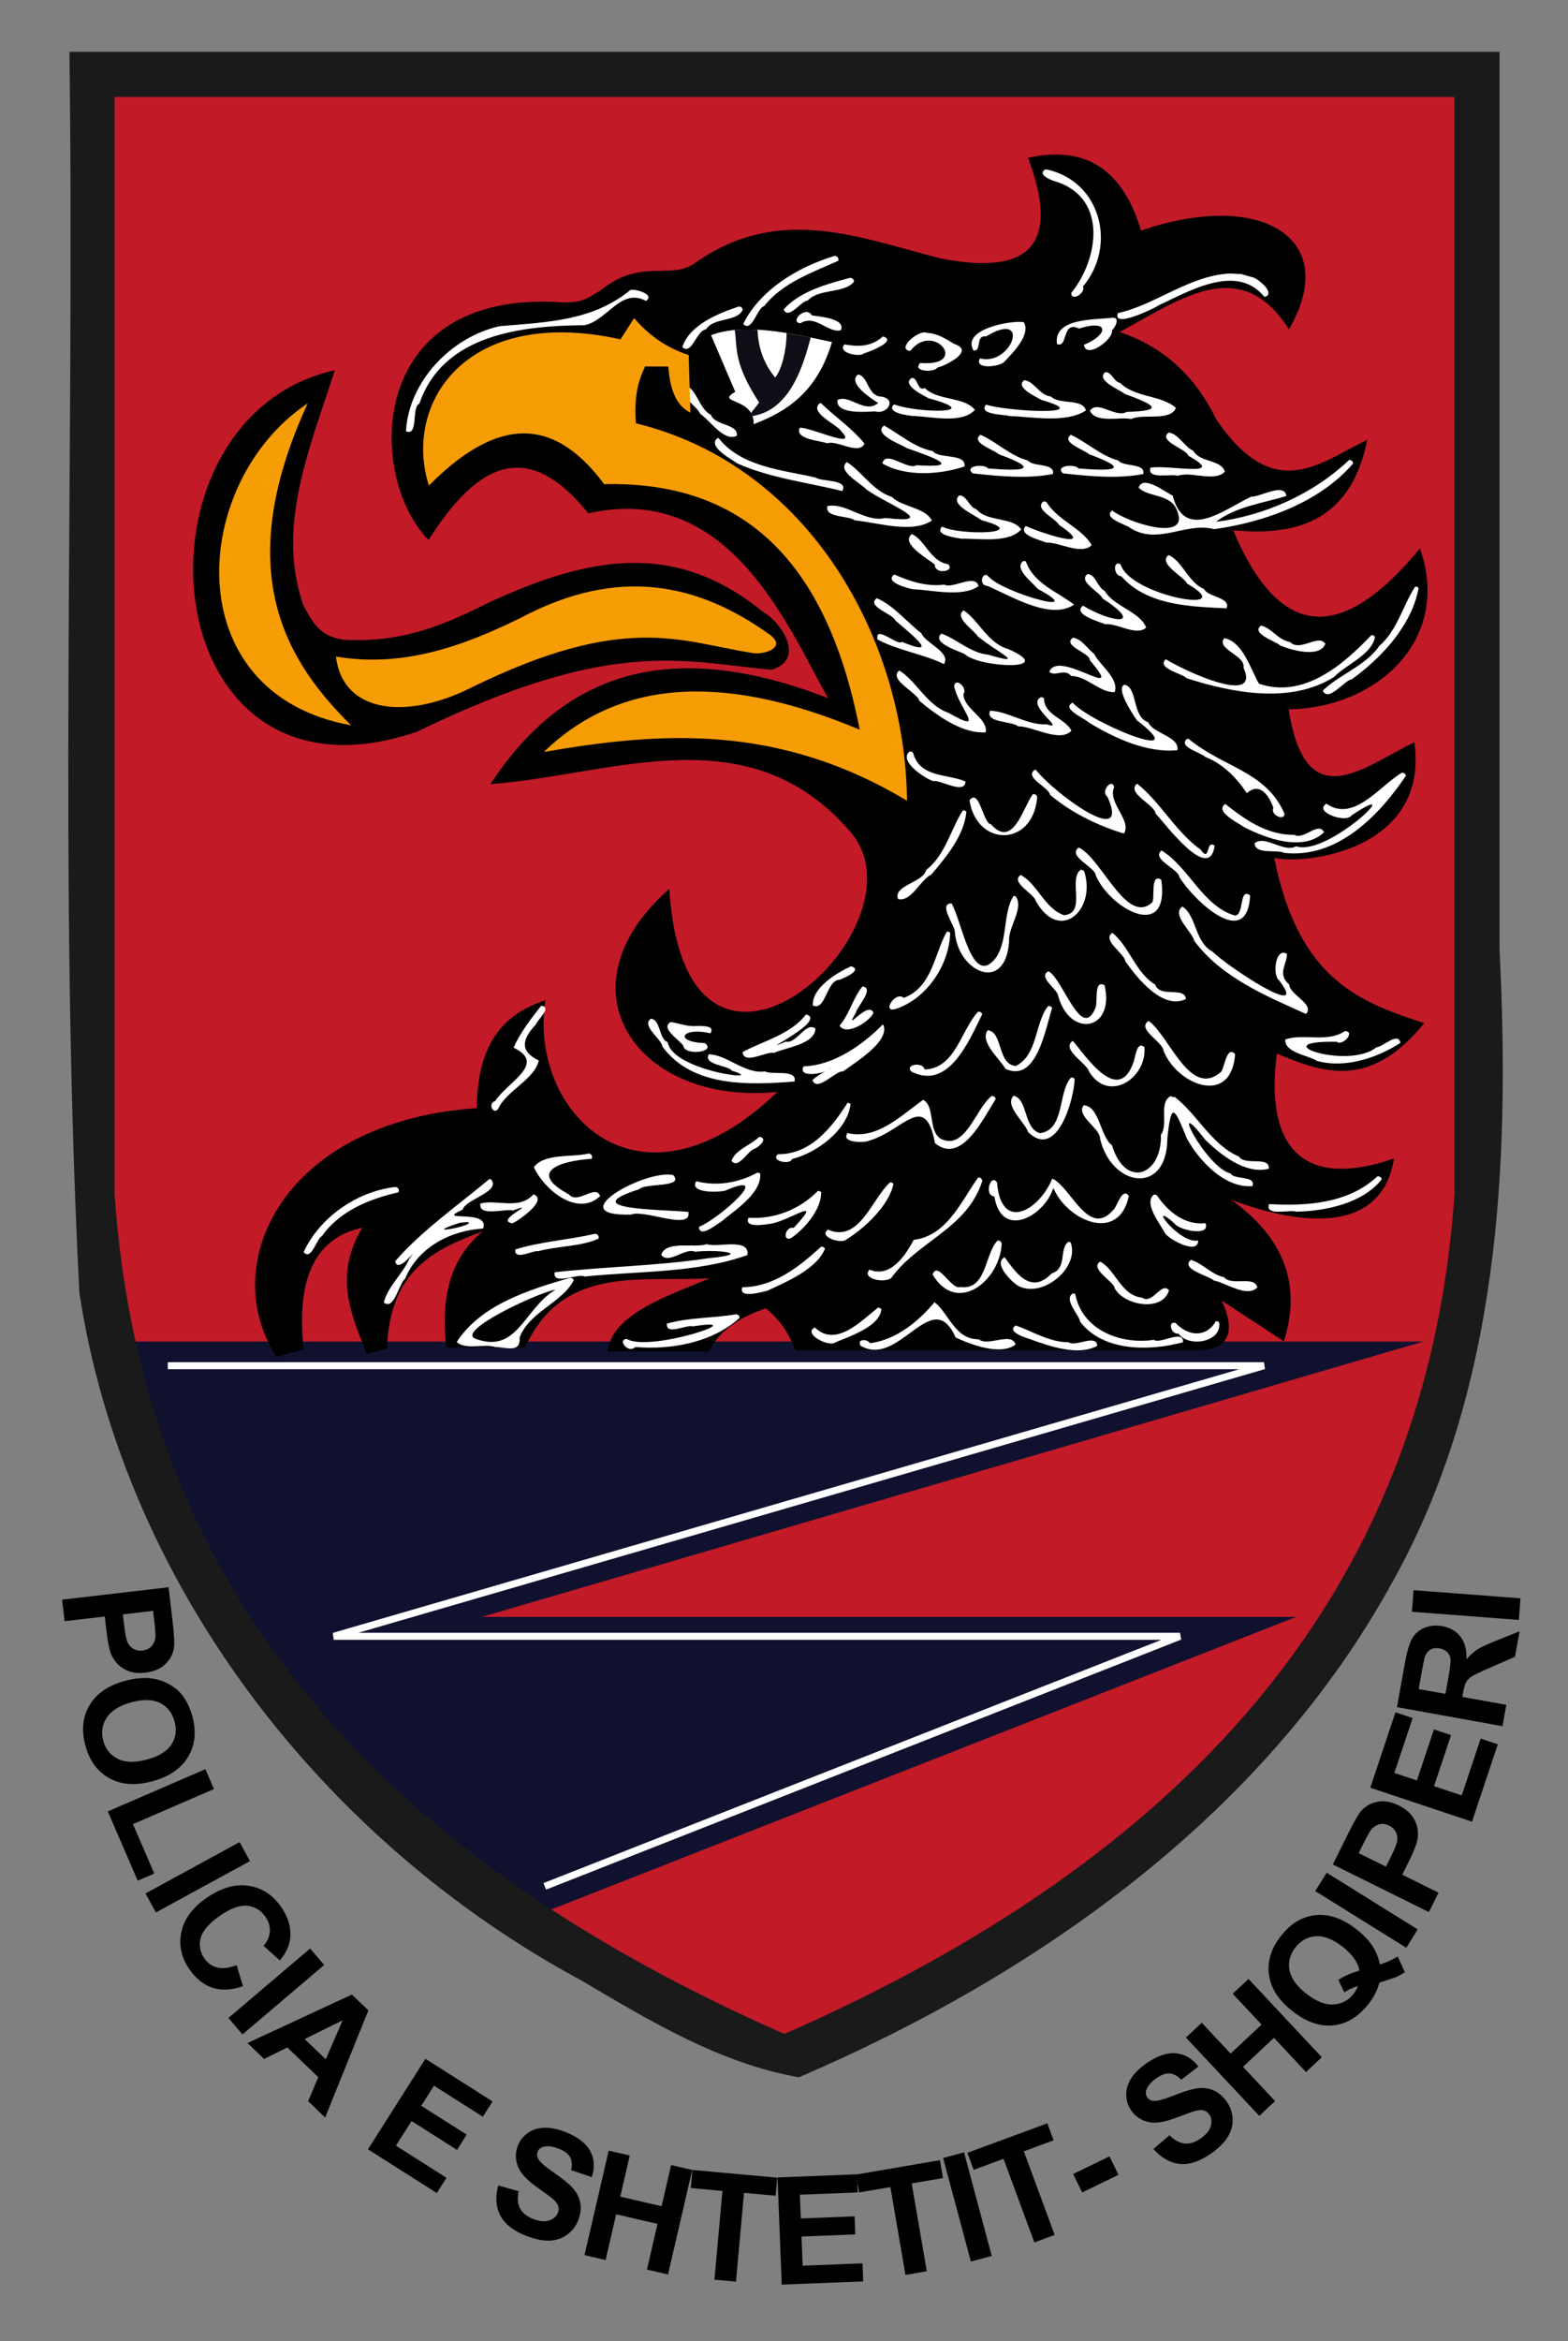<?xml version="1.0" encoding="UTF-8" standalone="no"?>
<!-- Created with Inkscape (http://www.inkscape.org/) -->

<svg
   xmlns:dc="http://purl.org/dc/elements/1.1/"
   xmlns:cc="http://creativecommons.org/ns#"
   xmlns:rdf="http://www.w3.org/1999/02/22-rdf-syntax-ns#"
   xmlns:svg="http://www.w3.org/2000/svg"
   xmlns="http://www.w3.org/2000/svg"
   xmlns:sodipodi="http://sodipodi.sourceforge.net/DTD/sodipodi-0.dtd"
   xmlns:inkscape="http://www.inkscape.org/namespaces/inkscape"
   width="335"
   height="500"
   id="svg2"
   version="1.1"
   inkscape:version="0.48.0 r9654"
   sodipodi:docname="Albania_Police_Logo.svg">
  <rect width="100%" height="100%" fill="#808080" stroke="none"/>
  <defs
     id="defs4" />
  <sodipodi:namedview
     id="base"
     pagecolor="#ffffff"
     bordercolor="#666666"
     borderopacity="1.0"
     inkscape:pageopacity="0.0"
     inkscape:pageshadow="2"
     inkscape:zoom="1.6153039"
     inkscape:cx="176.89142"
     inkscape:cy="204.99697"
     inkscape:document-units="px"
     inkscape:current-layer="layer2"
     showgrid="false"
     showguides="true"
     inkscape:guide-bbox="true"
     inkscape:window-width="1600"
     inkscape:window-height="838"
     inkscape:window-x="-8"
     inkscape:window-y="-8"
     inkscape:window-maximized="1"
     fit-margin-top="0"
     fit-margin-left="0"
     fit-margin-right="0"
     fit-margin-bottom="0" />
  <g
     inkscape:groupmode="layer"
     id="layer2"
     inkscape:label="Warstwa"
     transform="translate(-498.214,-356.648)">
    <path
       style="color:#000000;fill:#1a1a1a;fill-opacity:1;fill-rule:nonzero;stroke:none;stroke-width:1.5;marker:none;visibility:visible;display:inline;overflow:visible;enable-background:accumulate"
       d="m 513.062,368.594 c 1.111,88.041 -2.38,176.173 2.11,264.145 9.542,62.536 52.202,117.238 107.337,146.914 14.552,8.595 29.578,17.698 46.397,20.628 51.173,-21.98 99.666,-56.205 126.88,-105.907 22.75,-40.808 25.079,-89.085 22.808,-134.782 0,-63.958 0,-127.916 0,-191.874 -101.844,0 -203.688,0 -305.531,0 l 0,0.875 z"
       id="path4759"
       inkscape:connector-curvature="0" />
    <path
       style="color:#000000;fill:#10112f;fill-opacity:1;fill-rule:nonzero;stroke:none;stroke-width:1.5;marker:none;visibility:visible;display:inline;overflow:visible;enable-background:accumulate"
       d="m 522.688,377.344 0,234.188 c 5.892,87.709 60.311,143.072 143.125,179.5 82.814,-36.428 137.264,-91.791 143.156,-179.5 l 0,-234.188 -286.281,0 z"
       id="path3980"
       inkscape:connector-curvature="0" />
    <path
       style="color:#000000;fill:#c21a27;fill-opacity:1;fill-rule:nonzero;stroke:none;stroke-width:1.5;marker:none;visibility:visible;display:inline;overflow:visible;enable-background:accumulate"
       d="m 522.688,377.344 0,234.188 c 0.742,11.045 2.259,21.579 4.5,31.625 l 275.125,0 -201.188,58.812 173.969,0 L 616,764.438 c 15.122,9.856 31.795,18.668 49.812,26.594 82.814,-36.428 137.264,-91.791 143.156,-179.5 l 0,-234.188 -286.281,0 z"
       id="path4755"
       inkscape:connector-curvature="0" />
    <path
       style="color:#000000;fill:#000000;fill-opacity:1;stroke:none;stroke-width:1;marker:none;visibility:visible;display:inline;overflow:visible;enable-background:accumulate"
       d="m 661.347,487.424 c 3.409,1.815 9.274,9.822 1.782,12.262 -18.933,-1.661 -33.844,-7.184 -75.744,13.198 -57.033,19.578 -63.452,-66.995 -17.637,-77.167 -5.654,17.4 -12.515,33.721 -6.705,50.257 1.797,3.213 3.281,6.647 8.698,7.309 12.897,0.69 21.86,-3.462 30.654,-7.822 21.915,-10.209 40.249,-13.357 58.952,1.963 z"
       id="path3068"
       inkscape:connector-curvature="0"
       sodipodi:nodetypes="cccccccc" />
    <path
       style="color:#000000;fill:#000000;stroke:none;stroke-width:1;marker:none;visibility:visible;display:inline;overflow:visible;enable-background:accumulate"
       d="m 679.943,534.36 c -21.771,-25.397 -50.903,-12.181 -76.965,-10.251 14.606,-22.206 36.344,-32.262 72.138,-18.366 -8.544,-15.195 -21.075,-46.269 -51.21,-39.466 -13.62,-16.941 -24.355,-9.677 -34.126,5.681 -13.184,-13.28 -13.614,-53.565 28.445,-50.742 4.952,0.174 5.911,-1.286 7.944,-2.306 2.993,-2.292 6.114,-4.505 12.899,-4.399 2.739,-0.133 5.453,0.133 8.329,-2.178 17.715,-12.034 34.661,-4.824 51.723,-0.513 20.847,4.149 25.079,-4.564 18.736,-21.462 12.632,-2.818 20.381,2.878 24.132,15.547 25.342,-8.758 42.987,1.403 31.606,21.1 -10.425,-16.451 -23.499,-6.163 -36.219,0.555 9.432,3.083 16.265,9.489 20.8,18.836 12.47,18.095 22.083,8.925 32.161,4.186 -3.393,16.875 -14.493,20.688 -28.659,19.306 10.539,25.022 24.234,22.888 39.892,3.887 6.847,19.246 -8.886,34.056 -28.04,34.363 3.674,23.396 16.033,12.177 26.865,7.048 3.174,22.877 -22.943,26.198 -29.94,24.688 5.222,26.21 18.576,30.879 32.034,35.272 -11.438,14.166 -21.491,10.747 -31.478,6.492 -2.677,20.676 6.122,28.984 25.028,22.424 -3.013,18.753 -25.285,12.429 -34.809,8.799 10.921,7.838 15.27,17.734 11.276,30.24 l -13.24,-8.671 c 3.168,7.086 1.344,10.733 -5.979,10.593 l -85.165,0 c -1.746,-4.657 -3.97,-7.014 -6.278,-8.97 -5.638,1.902 -9.947,4.778 -12.173,9.183 l -21.612,0 c 0.854,-7.643 11.712,-11.475 21.825,-15.59 -14.777,0.843 -31.398,-3.013 -39.507,14.821 l -16.785,0 c -1.369,-10.963 1.056,-19.362 7.773,-24.859 -10.234,3.791 -19.945,8.278 -20.458,25.029 l -4.319,1.157 c -3.334,-8.355 -7.154,-16.609 -0.977,-26.956 -9.388,2.055 -14.278,9.803 -12.514,25.969 l -5.822,1.56 c -12.738,-19.473 1.151,-50.19 42.809,-53.071 0.126,-14.611 6.372,-20.299 14.65,-23.022 -3.693,23.565 19.69,48.257 49.587,19.562 -29.9,3.021 -47.45,-21.954 -23.106,-43.353 3.499,55.931 56.163,8.212 38.731,-12.124 z"
       id="path3056"
       inkscape:connector-curvature="0"
       sodipodi:nodetypes="sccccccccccccccccccccccccccccccccccccccccccccs" />
    <path
       style="color:#000000;fill:#f69c05;fill-opacity:1;stroke:none;stroke-width:1;marker:none;visibility:visible;display:inline;overflow:visible;enable-background:accumulate"
       d="m 563.96,442.786 c -25.126,16.739 -28.263,61.987 9.268,68.767 -13.148,-13.039 -26.158,-32.139 -9.268,-68.767 z"
       id="path2997"
       inkscape:connector-curvature="0"
       sodipodi:nodetypes="ccc" />
    <path
       style="color:#000000;fill:#f69c05;fill-opacity:1;stroke:none;stroke-width:1;marker:none;visibility:visible;display:inline;overflow:visible;enable-background:accumulate"
       d="m 569.983,496.86 c 1.417,11.914 14.665,13.676 28.655,6.767 33.342,-16.467 45.224,-9.818 60.525,-7.493 2.324,0.353 7.345,-1.21 3.417,-4.015 -15.01,-10.716 -31.893,-14.676 -52.833,-3.673 -12.624,6.274 -25.559,10.834 -39.764,8.414 z"
       id="path2999"
       inkscape:connector-curvature="0"
       sodipodi:nodetypes="cssscc" />
    <path
       style="color:#000000;fill:#ffffff;stroke:none;stroke-width:1;marker:none;visibility:visible;display:inline;overflow:visible;enable-background:accumulate"
       d="m 650.125,428.227 5.172,12.096 c -4.47,2.58 4.141,1.105 3.934,6.916 7.177,-2.741 13.603,-6.94 16.731,-17.54 -9.424,-2.042 -18.85,-4.088 -25.837,-1.472 z"
       id="path3005"
       inkscape:connector-curvature="0"
       sodipodi:nodetypes="ccccc" />
    <path
       style="color:#000000;fill:#0f0e16;fill-opacity:1;stroke:none;stroke-width:1;marker:none;visibility:visible;display:inline;overflow:visible;enable-background:accumulate"
       d="m 657.312,427 c -0.517,0.01 -1.028,0.026 -1.531,0.062 -0.021,-0.003 -0.041,0.006 -0.062,0 -0.178,0.013 -0.355,0.046 -0.531,0.062 0.581,4.006 -0.278,7.038 5.219,15.5 l -1.75,2.219 c 0.121,0.203 0.227,0.419 0.312,0.656 8.144,-1.266 10.882,-10.958 12.438,-16.688 l -0.219,-0.125 c -0.755,-0.154 -1.503,-0.298 -2.25,-0.438 -0.073,-0.014 -0.145,-0.018 -0.219,-0.031 -0.326,-0.06 -0.645,-0.13 -0.969,-0.188 -0.492,-0.088 -0.981,-0.171 -1.469,-0.25 -0.059,3.419 -0.874,7.429 -2.438,9.5 -2.39,-2.834 -3.636,-6.244 -3.781,-10.219 -0.166,-0.009 -0.336,-0.024 -0.5,-0.031 -0.232,-0.011 -0.457,-0.025 -0.688,-0.031 -0.064,-0.002 -0.124,10e-4 -0.188,0 -0.459,-0.011 -0.928,-0.009 -1.375,0 z"
       id="path3003"
       inkscape:connector-curvature="0" />
    <path
       style="font-size:medium;font-style:normal;font-variant:normal;font-weight:normal;font-stretch:normal;text-indent:0;text-align:start;text-decoration:none;line-height:normal;letter-spacing:normal;word-spacing:normal;text-transform:none;direction:ltr;block-progression:tb;writing-mode:lr-tb;text-anchor:start;baseline-shift:baseline;color:#000000;fill:#ffffff;fill-opacity:1;stroke:none;stroke-width:1.5;marker:none;visibility:visible;display:inline;overflow:visible;enable-background:accumulate;font-family:Sans;-inkscape-font-specification:Sans"
       d="m 721.531,392.844 c -1.996,1.184 1.92,2.564 2.594,2.671 10.804,3.74 8.724,16.571 2.961,23.703 0.025,1.957 3.205,-0.07 2.487,-1.366 7.286,-8.674 3.914,-22.397 -7.664,-25.005 -0.126,-0.008 -0.252,-0.003 -0.378,-0.002 z m -45.062,18.469 c -7.709,2.334 -15.88,7.197 -19.463,14.526 1.897,1.955 2.998,-3.561 4.452,-3.788 3.964,-5.074 10.351,-7.211 15.833,-9.704 0.232,-0.533 -0.255,-1.125 -0.822,-1.034 z m 84.594,3.75 c -8.639,0.339 -16.062,6.743 -24.005,8.447 -1.625,4.208 12.484,-3.489 7.516,-1.119 7.012,-3.09 17.562,-9.915 23.789,-2.335 2.705,-0.633 -1.736,-4.285 -2.767,-4.249 l -2.178,-0.622 -2.355,-0.124 -5e-5,0 z M 679.781,416 c -4.829,1.263 -10.802,2.929 -14.144,6.736 1.035,2.35 3.739,-1.864 5.111,-1.875 2.487,-2.694 7.802,-1.442 9.908,-4.046 0.051,-0.486 -0.399,-0.885 -0.875,-0.816 z m -46.938,2.625 c -8.057,6.568 -17.686,6.826 -27.869,7.681 -10.377,2.292 -19.446,11.826 -20.028,22.456 2.759,1.131 1.144,-5.309 2.861,-5.893 5.06,-14.889 21.997,-16.652 35.303,-16.77 4.867,-0.996 7.737,-8.075 13.127,-5.184 2.083,-1.469 -2.74,-2.737 -3.394,-2.291 z M 656,422.125 c -4.41,1.486 -10.482,3.915 -12.005,8.657 2.034,1.843 3.068,-3.661 5.035,-3.768 1.636,-2.666 6.749,-1.557 7.86,-4.233 C 656.848,422.36 656.415,422.041 656,422.125 z M 671.656,424 c -1.276,-2.25 -4.862,1.461 -2.438,1.688 3.206,-2.024 5.955,2.229 8.652,1.477 1.14,-2.557 -4.952,-2.935 -6.214,-3.165 z m 64.312,0.5 c -3.709,0.474 -12.742,-0.048 -11.931,5.626 2.453,0.94 0.932,-5.1 4.712,-3.314 6.841,-2.106 6.066,1.491 1.04,3.476 0.464,3.173 6.362,-1.186 6.002,-3.103 0.518,-0.38 1.868,-2.703 0.178,-2.686 z m -19.438,0.906 c -2.945,-0.246 -12.88,1.663 -10.339,6.097 1.873,0.219 0.334,-3.32 2.682,-3.003 9.749,-5.863 5.553,6.439 -1.302,4.694 -1.339,2.496 4.405,1.764 5.228,0.685 1.695,-1.756 5.673,-5.702 4.176,-8.378 -0.134,-0.076 -0.292,-0.11 -0.445,-0.094 z M 696.25,427.75 c -1.587,-0.882 -6.735,3.495 -3.563,3.845 5.007,-6.477 12.845,3.424 2.155,2.572 -1.909,1.803 2.917,2.142 3.612,0.998 1.611,-0.352 8.294,-3.584 3.609,-5.068 -1.781,-1.078 -3.65,-2.31 -5.814,-2.348 z m -9.406,0.75 c -2.506,2.285 -5.404,2.205 -8.191,1.698 -1.709,1.825 3.387,2.828 4.16,1.895 0.119,0.075 7.478,-2.58 4.031,-3.594 z m 47.531,7.625 c -2.235,1.737 3.27,3.814 4.099,4.63 6.378,2.343 8.792,3.614 0.436,3.865 -2.254,1.38 -6.377,-2.657 -7.822,-0.226 1.261,2.738 6.469,1.2 8.821,1.747 2.468,-1.248 8.255,0.588 9.544,-2.368 -2.954,-2.741 -8.809,-2.192 -11.914,-5.347 -1.35,-0.19 -1.769,-2.357 -3.164,-2.301 z m -52.844,0.5 c -2.375,1.861 2.994,5.24 4.312,6.094 -2.914,2.404 -6.173,-1.963 -8.691,-0.639 -0.467,3.147 6.306,2.507 7.978,2.426 2.853,0.776 4.79,-2.846 1.118,-3.181 -2.696,-0.296 -2.524,-4.356 -4.719,-4.7 z M 693,437.375 c -2.306,1.441 2.692,3.824 3.631,4.333 12.493,3.373 -2.429,3.208 -7.402,1.298 -1.925,1.832 3.262,2.392 3.982,2.48 3.788,0.068 10.457,1.8 13.279,-1.301 -2.231,-2.872 -7.981,-1.908 -10.7,-4.677 -1.58,0.868 -1.46,-2.352 -2.789,-2.133 z m 24.062,0.469 c -2.209,1.543 2.948,3.73 3.697,4.231 12.132,3.484 -7.7,2.436 -11.874,0.975 -1.846,2.283 4.278,2.076 4.998,2.455 5.015,0.148 12.005,1.599 16.342,-1.196 -0.73,-2.665 -5.735,-1.15 -7.476,-2.988 -2.465,-0.221 -3.543,-3.226 -5.687,-3.477 z m -72.375,1.188 c -2.297,1.631 2.663,4.456 3.097,5.981 1.995,1.229 5.136,6.148 7.861,4.681 0.319,-2.583 -4.82,-2.13 -5.561,-4.496 -2.461,-1.062 -3.018,-5.601 -5.396,-6.166 z M 673.375,442.75 c -2.48,1.965 3.759,4.62 4.554,5.964 3.866,4.088 -6.105,-0.678 -8.805,-0.735 -1.318,2.514 4.535,2.784 5.84,3.348 1.995,-0.8 6.765,2.644 7.949,0.054 -2.56,-3.173 -6.449,-5.849 -9.306,-8.642 -0.078,-0.009 -0.153,0.017 -0.231,0.011 z m 13.719,4.781 c -2.521,1.867 3.966,4.169 4.86,4.816 6.123,2.142 11.964,4.293 2.07,3.651 -1.883,1.156 -6.689,-3.383 -7.284,-0.37 4.921,2.876 12.249,2.428 17.523,0.638 0.483,-2.87 -5.595,-1.558 -6.748,-3.277 -4.064,-0.789 -7.14,-3.668 -10.421,-5.456 z m 60.812,1.5 c -2.454,1.819 4.056,3.6 4.172,4.942 8.702,4.808 -4.326,1.866 -8.081,2.557 -0.805,2.649 4.631,1.204 5.833,1.743 2.871,-1.064 7.878,1.432 10.069,-0.892 -0.703,-2.603 -5.441,-1.961 -6.743,-4.472 -1.847,-0.778 -3.234,-3.682 -5.249,-3.878 z M 707.688,449.5 c -2.276,1.643 3.117,3.288 3.86,4.136 9.139,3.347 5.389,3.677 -2.24,3.056 -0.658,-1.005 -5.201,-0.653 -3.291,1.051 5.525,0.61 11.798,1.21 17.148,0.135 0.505,-2.426 -4.327,-1.465 -5.314,-2.872 -3.789,-0.985 -6.794,-4.048 -10.163,-5.505 z m 19.312,0 c -2.274,1.64 3.108,3.285 3.848,4.134 9.108,3.349 5.378,3.679 -2.235,3.057 -0.671,-1.044 -5.198,-0.612 -3.26,1.059 5.518,0.601 11.782,1.203 17.123,0.127 0.504,-2.429 -4.335,-1.465 -5.323,-2.872 C 733.38,453.972 730.359,451.065 727,449.5 z m -75.5,0.719 c -2.277,1.813 3.184,4.594 4.298,5.426 7.025,3.118 15.056,4.06 22.357,5.876 1.509,-2.542 -4.659,-2.003 -5.664,-2.876 -7.251,-1.676 -15.849,-2.247 -20.755,-8.436 -0.079,-0.01 -0.157,0.015 -0.236,0.009 z m 134.969,4.656 c -7.632,7.226 -17.984,11.897 -28.469,13.219 4.364,-3.346 10.317,-4.017 15.054,-5.539 -0.433,-2.965 -5.783,0.334 -7.517,0.157 -5.83,2.762 -14.193,9.692 -16.783,-0.219 -1.447,-0.639 -6.344,-4.56 -7.275,-1.709 2.086,2.164 6.915,1.227 8.219,4.935 2.877,6.891 -10.683,2.502 -13.872,-0.049 -2.073,1.624 2.966,3.018 3.656,3.603 6.017,4.003 11.993,-1.222 18.162,0.383 10.737,-1.495 22.469,-5.686 29.653,-14.013 0.02,-0.443 -0.392,-0.813 -0.828,-0.767 z m -107.312,0.469 c -2.393,1.789 3.319,4.74 4.123,5.805 4.5,3.273 16.101,7.478 4.086,6.125 -4.2,1.043 -8.654,-3.459 -12.399,-2.517 -0.558,2.548 4.575,1.951 5.876,3.024 4.814,0.446 12.242,2.887 16.456,0.046 -1.376,-2.823 -6.337,-2.85 -8.549,-5.055 -4.029,-1.25 -6.436,-5.462 -9.592,-7.428 l -6.6e-4,1.2e-4 z m 24.031,7.094 c -2.305,1.931 3.605,4.299 4.665,5.29 11.149,2.972 -4.51,3.362 -8.38,1.388 -1.769,1.899 3.299,2.403 4.104,2.572 3.712,-0.069 10.125,1.044 12.819,-1.971 -1.876,-2.766 -7.3,-1.53 -9.58,-4.32 -1.538,-0.37 -2.012,-2.945 -3.628,-2.959 z m 17.969,1.312 c -2.188,1.574 2.889,3.816 3.293,4.983 8.588,5.796 -3.51,1.856 -7.091,0.25 -1.84,1.913 3.343,3.044 4.334,3.534 2.729,-0.156 7.543,2.774 9.763,0.552 -2.064,-3.624 -7.352,-5.357 -9.622,-9.146 -0.186,-0.169 -0.438,-0.189 -0.677,-0.174 z M 693,470.719 c -2.545,2.062 3.803,5.437 4.939,6.521 -0.046,2.229 4.493,1.45 2.811,-0.114 -3.75,-0.534 -5.029,-5.371 -7.75,-6.406 z m 54.875,4.469 c -2.362,1.823 3.304,4.59 3.959,6.094 11.776,6.827 -12.249,2.634 -14.199,-4.108 -1.729,-0.969 -1.484,2.562 0.134,2.531 5.525,6.309 14.874,6.487 22.488,6.86 1.027,-2.347 -4.084,-2.404 -4.779,-4.121 -3.286,-1.255 -4.735,-6.104 -7.603,-7.257 z m -31.062,1.281 c -2.128,1.614 2.201,4.735 3.102,5.945 11.402,6.107 -7.453,0.836 -10.474,-2.604 -1.265,-1.473 -2.36,1.831 -0.253,1.971 5.246,2.267 13.525,7.374 18.497,3.994 -3.507,-2.731 -8.634,-4.489 -10.291,-9.205 -0.174,-0.115 -0.382,-0.107 -0.581,-0.102 z m 13.75,2.781 c -2.153,1.584 2.706,3.85 3.193,5.199 9.162,5.963 2.108,5.33 -4.161,1.549 -2.404,1.848 3.718,3.515 4.759,3.962 2.502,-0.294 6.679,2.653 8.744,0.703 -1.378,-3.423 -6.941,-4.492 -8.88,-7.842 -1.518,-0.633 -1.866,-3.497 -3.655,-3.571 z m -41.281,0.094 c -2.343,1.627 3.247,3.069 4.086,3.156 4.09,0.165 10.421,1.769 13.903,-0.672 -0.683,-2.78 -5.525,0.667 -7.312,-0.327 -3.846,0.471 -7.271,-0.674 -10.677,-2.157 z m 111.281,2.594 c -2.575,3.887 -3.819,9.346 -7.653,12.648 -2.966,4.305 -8.68,6.174 -12.093,9.571 1.251,2.57 4.631,-2.266 6.174,-2.419 6.479,-4.661 12.849,-11.571 14.305,-19.511 -0.168,-0.23 -0.458,-0.319 -0.733,-0.289 z m -115.031,2.469 c -2.352,1.759 3.515,3.367 3.949,4.719 3.603,3.147 9.865,8.037 1.395,4.593 -0.747,1.002 -5.778,-3.769 -5.188,-0.5 4.221,2.28 9.882,3.139 14.19,5.246 1.648,-2.483 -4.148,-4.565 -4.807,-6.576 -3.056,-2.318 -6.001,-6.03 -9.54,-7.483 z M 704.094,487 c -2.185,1.514 2.379,4.317 3.019,5.548 3.695,3.104 11.043,6.547 2.262,3.921 -3.804,-0.328 -6.803,-3.405 -10.052,-4.512 -2.191,2.059 3.909,3.741 5.053,4.415 3.034,2.891 20.1,3.667 9.246,-1.114 -4.351,-1.186 -6.318,-6.157 -9.528,-8.259 L 704.094,487 z m 63.531,3.25 c -2.307,1.702 3.3,3.393 4.072,4.232 2.224,0.97 8.506,2.803 9.681,-0.358 -1.605,-2.177 -5.377,1.845 -7.566,-0.373 -2.434,-0.335 -3.971,-3.041 -6.188,-3.5 z m 23.562,2.062 c -6.013,6.35 -14.532,13.62 -24,10.344 -1.763,-3.026 -3.454,-9.002 -7.402,-9.715 -1.889,2.327 4.637,3.681 4.09,6.274 3.83,8.393 -12.726,0.634 -16.587,-1.777 -2.155,1.945 3.809,3.129 4.421,4.052 9.787,3.108 22.153,5.591 31.505,-0.248 2.478,-2.605 8.182,-4.811 8.754,-8.582 -0.156,-0.263 -0.481,-0.408 -0.781,-0.347 z m -63.75,0.531 c -2.405,1.742 3.711,3.218 3.636,4.828 8.182,9.556 -6.764,-2.619 -8.679,2.452 1.18,1.146 3.303,-0.842 4.682,0.897 3.305,-0.021 6.257,3.676 9.288,3.428 1.02,-2.856 -3.261,-5.814 -4.385,-8.143 -1.356,-1.024 -2.707,-3.272 -4.542,-3.462 z m -37.094,7 c -2.441,1.992 3.915,4.698 4.281,6.472 3.749,3.111 9.154,7.093 14.186,6.732 0.555,-3.007 -4.707,-4.956 -4.767,-8.156 0.998,-1.258 -1.701,-3.741 -1.981,-1.704 1.037,4.952 7.113,10.434 -1.204,5.696 -4.564,-1.513 -6.866,-6.828 -10.514,-9.04 z M 738.5,502.875 c -3.231,1.036 7.715,14.295 2.559,7.567 12.711,9.719 -9.679,0.712 -13.689,-3.735 -2.574,1.324 2.814,3.46 3.474,4.25 5.527,3.355 12.436,6.532 18.91,5.915 0.568,-2.93 -5.243,-3.572 -6.223,-5.966 -3.51,-1.214 -2.183,-7.324 -5.031,-8.031 z m -17.938,2.688 c -3.23,1.787 5.752,7.22 1.247,5.777 -4.165,0.222 -8.191,-2.794 -12.06,-2.903 -1.196,2.635 4.877,2.194 5.968,3.337 3.103,-0.095 8.901,3.58 11.396,0.942 -1.215,-2.635 -5.813,-3.257 -5.856,-6.934 -0.178,-0.191 -0.443,-0.247 -0.694,-0.219 z m 31.312,8.875 c -2.235,1.665 3.284,3.073 3.805,3.844 3.918,1.509 6.801,4.599 8.914,7.748 2.464,-2.126 4.357,-0.304 5.681,3.086 -0.79,1.961 3.123,2.992 2.193,0.915 -4.049,-8.728 -12.789,-9.413 -20.309,-15.585 -0.094,-0.016 -0.19,-0.005 -0.285,-0.008 z m -59.344,2.719 c -2.434,2.05 3.37,5.767 5.031,6.312 1.537,-0.379 6.756,3.013 6.936,0.085 -3.73,-1.664 -9.814,-0.751 -11.212,-6.149 -0.184,-0.224 -0.48,-0.287 -0.755,-0.248 z M 719.25,521.062 c -2.245,1.668 3.029,3.682 3.316,5.337 4.469,3.786 10.282,6.616 15.773,8.268 1.784,-2.834 -3.635,-6.605 -2.065,-9.965 -0.656,-1.947 -2.957,1.075 -1.453,2.106 5.188,11.617 -11.836,-1.164 -15.274,-5.737 -0.098,-0.025 -0.198,-0.007 -0.297,-0.009 z m 78.438,0.625 c -4.796,2.874 -10.256,10.665 -16.079,6.611 -2.896,1.699 4.192,4.278 5.379,2.471 12.618,-8.381 -5.136,8.95 -11.873,6.617 -2.678,1.486 -6.669,-2.544 -8.873,-0.623 0.182,2.484 4.756,1.222 6.312,2.03 11.348,1.28 20.319,-7.962 26.034,-16.483 -0.062,-0.425 -0.492,-0.68 -0.9,-0.623 z m -56.562,2.344 c -2.361,1.95 3.753,4.438 3.965,6.324 2.393,2.622 11.5,14.874 12.631,6.915 -1.962,-1.465 -0.906,3.815 -2.994,0.829 -5.307,-3.773 -8.639,-10.18 -13.554,-14.076 l -0.047,0.008 0,5e-5 z m -22.25,2.219 c -2.064,2.774 -4.234,11.778 -8.938,6.438 -1.684,-0.073 -2.464,-7.854 -4.594,-5.118 1.561,9.986 13.392,9.984 14.432,-0.359 0.182,-0.552 -0.347,-1.081 -0.901,-0.961 z M 760,528.344 c -2.455,1.627 3.054,4.196 4.067,4.982 4.802,2.449 12.589,5.256 17.014,1.084 -1.05,-2.457 -4.359,1.708 -6.327,0.537 -5.859,0.056 -10.551,-3.249 -14.754,-6.603 z m -56.062,1.375 c -2.579,3.949 -3.742,9.57 -7.857,12.728 -0.507,2.63 -7.159,3.316 -5.981,6.212 2.852,0.653 4.781,-4.192 7.049,-5.203 3.206,-3.739 7.107,-8.457 7.521,-13.448 -0.168,-0.23 -0.458,-0.319 -0.733,-0.289 z m 24.656,8 c -2.281,1.876 3.625,4.077 3.745,5.916 3.045,7.088 15.849,14.25 13.977,0.876 -2.44,-1.438 -1.285,3.986 -1.941,4.864 -5.409,4.887 -10.623,-9.018 -15.516,-11.649 -0.088,-0.013 -0.177,-0.004 -0.265,-0.007 z m 17.781,0.562 c -2.287,1.864 3.65,3.914 3.812,5.689 2.989,4.86 14.489,15.907 15.11,3.902 -2.439,-1.734 -1.153,4.129 -3.234,4.315 -6.859,-1.987 -9.95,-10.462 -15.688,-13.906 z m -17.281,4.125 c -2.749,2.079 1.344,9.316 -3.562,9.688 -4.162,-1.416 -5.718,-6.776 -9.276,-8.591 -2.244,1.627 2.921,3.99 3.233,5.534 5.217,9.243 13.039,1.73 10.351,-6.304 -0.16,-0.246 -0.46,-0.357 -0.745,-0.326 z M 714.75,548 c -2.295,3.56 -1.171,9.359 -3.715,13.127 -5.198,6.862 -7.343,-8.018 -9.535,-11.545 -3.008,0.028 0.892,4.886 0.728,6.226 0.678,8.404 10.806,13.136 11.585,1.869 -0.349,-2.785 3.312,-7.179 1.36,-9.639 -0.136,-0.056 -0.281,-0.044 -0.424,-0.038 z m 36.062,2.281 c -2.433,1.685 2.205,5.484 2.54,7.284 5.789,7.821 15.393,11.807 23.888,15.625 1.971,-2.058 -3.576,-4.142 -3.576,-6.284 -2.702,-2.222 -0.417,-4.398 -0.507,-6.552 -2.447,-1.499 -3.164,4.549 -1.658,5.677 6.816,8.812 -11.02,-2.929 -14.258,-6.177 -3.696,-1.856 -3.404,-7.646 -6.367,-9.573 l -0.062,0 0,5e-5 z M 700.5,555.625 c -2.623,4.548 -3.096,11.93 -9.24,14.15 -1.561,-1.545 -4.612,2.852 -2.01,2.444 6.854,-2.021 11.809,-9.495 11.964,-16.357 -0.174,-0.199 -0.456,-0.293 -0.714,-0.237 z m 35.312,0.281 c -2.183,1.628 2.658,4.33 2.839,6.079 2.579,3.611 8.017,10.435 12.934,8.008 -0.287,-2.75 -5.57,-0.145 -6.567,-3.067 -4.173,-2.504 -5.585,-8.244 -9.124,-11.031 l -0.074,0.01 -0.008,10e-4 z M 680.031,563 c -3.05,1.441 -8.358,4.559 -8.15,8.382 2.817,1.291 2.85,-5.551 5.821,-5.512 0.449,-0.231 5.11,-2.032 2.329,-2.87 z m 42.062,1.125 c -2.119,1.343 2.167,3.797 2.221,5.302 2.586,9.063 12.135,7.254 9.893,-2.362 -2.447,-1.366 -1.348,4.035 -2.005,4.95 -2.944,7.001 -6.85,-6.127 -9.884,-7.887 -0.075,-0.006 -0.15,-0.002 -0.225,-0.003 z M 682.5,567.312 c -1.972,2.254 -2.839,6.034 -4.909,8.364 1.369,2.379 6.608,-0.991 7.23,-2.737 -1.126,-2.829 -6.675,4.875 -3.699,-0.106 0.037,-0.994 4.063,-5.116 1.377,-5.521 z m -68.656,4.125 c -2.101,2.67 -4.58,5.854 -5.901,8.959 7.167,3.438 -1.282,7.297 -3.933,11.389 -1.74,0.529 -0.312,3.098 0.646,1.652 1.78,-3.894 7.788,-6.273 8.664,-10.308 -4.256,-2.034 -3.475,-4.683 -0.584,-7.718 0.158,-0.846 3.57,-3.677 1.108,-3.974 z m 108.312,0.062 c -2.908,3.563 -2.165,10.478 -6.938,12.812 -3.976,-0.384 -2.694,-7.278 -5.975,-7.646 -1.84,2.458 2.679,6.208 3.787,8.239 6.671,3.142 8.553,-8.618 9.971,-12.99 -0.146,-0.321 -0.509,-0.47 -0.846,-0.417 z m -14.969,1.219 c -3.674,3.895 -4.862,12.183 -11.452,12.322 -0.253,-1.676 -4.357,-1.087 -2.798,0.459 7.969,4.083 12.346,-6.643 15.115,-12.234 -0.091,-0.374 -0.488,-0.625 -0.865,-0.547 z m -36.75,0.562 c -3.326,4.322 -9.054,5.615 -13.56,8.047 0.178,2.838 5.227,-0.254 6.713,0.18 2.359,-1.14 8.766,-1.797 8.83,-5.217 -2.11,-1.492 -3.949,3.313 -6.351,2.818 -7.27,3.149 9.185,-4.479 4.367,-5.827 z m -33.156,0.938 c -2.2,1.45 2.474,4.507 2.428,5.905 6.424,8.824 18.707,8.241 28.255,7.502 0.659,-2.741 -4.963,-1.327 -6.292,-2.167 -4.362,0.642 -8.194,-3.633 -12.046,-3.638 -1.172,2.309 4.207,2.337 4.926,3.478 8.43,2.575 -12.686,0.216 -13.681,-6.088 -1.914,-0.618 -1.48,-4.832 -3.59,-4.992 z M 743.5,574.75 c -2.393,1.747 3.172,4.436 3.281,6.257 2.849,7.324 14.513,12.037 15.311,0.767 -1.832,-2.017 -2.303,3.184 -3.035,3.81 -6.571,5.676 -10.88,-7.468 -15.336,-10.828 -0.073,-0.014 -0.147,-0.005 -0.221,-0.007 z m -102,0.188 c -2.43,1.233 2.268,4.09 2.719,5.094 0.253,2.105 7.138,1.369 4.619,-0.599 -6.926,-0.286 -4.851,-3.537 1.145,-2.103 1.39,-2.118 -3.341,-1.423 -3.988,-1.564 -1.534,-0.035 -2.986,-0.682 -4.496,-0.828 z m 45.219,0.594 c -4.339,4.424 -10.558,8.675 -16.811,8.852 -1.404,2.613 4.736,1.546 5.554,0.517 8.242,-3.515 -0.949,-0.108 -3.678,2.392 0.95,2.783 5.145,-2.162 6.545,-1.828 2.725,-2.023 9.979,-6.346 8.632,-9.935 -0.08,-0.013 -0.163,-0.012 -0.243,0.001 z m 98.844,1.312 c -3.775,2.58 -8.945,0.422 -12.753,1.808 -0.213,2.828 5.042,3.387 6.79,4.576 6,1.651 12.861,-0.642 17.812,-3.862 -0.452,-2.512 -3.892,0.997 -5.108,0.927 -6.027,4.969 -24.727,-1.46 -8.462,-1.156 1.137,1 4.073,-2.172 1.721,-2.292 z M 727.312,579 c -2.358,1.816 3.142,4.77 3.58,6.493 4.174,6.861 12.4,1.377 11.822,-5.207 -1.748,-1.556 -1.991,2.739 -2.387,3.368 -3.238,8.93 -9.99,-1.252 -12.858,-4.668 -0.053,-10e-4 -0.105,0.003 -0.157,0.013 z m -0.281,7.781 c -2.83,3.072 -1.274,11.235 -6.656,11.875 -3.528,-1.091 -2.494,-7.192 -5.589,-8.005 -2.11,2.077 2.477,5.748 3.089,7.786 6.17,5.967 9.804,-6.953 9.936,-11.359 -0.179,-0.254 -0.487,-0.322 -0.78,-0.297 z m -16.938,3.938 c -3.456,2.596 -5.613,11.85 -10.969,9.094 -2.65,-1.819 -1.102,-6.89 -3.672,-8.278 -4.773,3.376 -9.832,8.577 -16.172,7.1 -1.537,2.114 3.685,2.106 4.504,1.651 7.291,-1.972 12.067,-10.859 14.183,0.495 5.707,4.729 10.415,-5.48 12.972,-9.406 -0.041,-0.41 -0.445,-0.705 -0.847,-0.657 z m 38.188,0.062 c -2.546,1.279 -0.405,6.142 -2.036,8.181 0.256,8.747 -7.604,11.719 -10.464,2.256 -2.483,-1.714 -2.644,-8.416 -6.064,-8.513 -1.654,2.339 3.554,4.807 3.537,7.178 2.467,10.315 14.308,12.146 14.366,-0.112 0.834,-8.164 1.541,-6.442 4.174,0.047 2.713,4.839 8.1,10.612 13.99,10.15 0.907,-2.321 -3.989,-1.315 -4.628,-2.693 -5.378,-1.275 -13.674,-17.849 -5.432,-7.207 3.369,3.281 8.627,7.432 13.54,6.193 0.364,-2.807 -5.131,-0.587 -6.312,-2.591 -5.964,-2.548 -9.004,-9.165 -13.827,-12.797 -0.37,0.252 -0.455,-0.104 -0.844,-0.094 z m -69,1.406 c -3.298,5.183 -7.862,11.043 -14.872,10.962 -1.688,1.461 2.675,2.358 3.027,1.02 5.241,-1.269 11.892,-6.2 12.491,-11.729 -0.159,-0.185 -0.406,-0.271 -0.646,-0.253 z m -18.875,7.25 c -1.683,1.731 -5.194,2.803 -5.911,5.159 1.551,1.83 3.48,-2.286 4.999,-2.647 0.814,-0.325 2.996,-2.22 0.912,-2.513 z M 623.938,603 c -3.41,0.874 -9.437,-0.13 -11.66,2.921 2.168,4.752 9.276,10.733 14.147,6.183 -0.874,-2.682 -4.828,1.85 -6.636,-0.356 -9.027,-4.861 -1.9,-7.172 4.828,-7.619 0.306,-0.491 -0.101,-1.169 -0.679,-1.129 z M 660,607.094 c -4.061,2.214 -8.73,2.927 -13.034,1.827 -1.635,2.643 5.056,2.379 6.253,1.986 10.657,-4.635 -1.637,6.239 -5.68,7.745 0.102,2.611 3.959,-0.712 4.695,-1.048 2.896,-2.447 8.684,-6.038 8.403,-10.285 -0.163,-0.173 -0.404,-0.242 -0.637,-0.224 z m -17.969,0.5 c -5.988,-1.256 -24.245,8.913 -8.971,8.439 2.744,-1.174 13.043,3.568 12.221,-0.564 -5.798,-0.559 -24.371,-0.429 -10.489,-4.851 1.26,-1.387 9.776,-0.261 7.239,-3.024 l 10e-5,0 z M 792.5,607.875 c -6.242,5.861 -15.229,6.363 -23.154,5.929 -0.972,2.7 4.643,1.085 5.804,1.618 6.367,-0.146 14.188,-1.774 18.262,-6.906 -0.049,-0.435 -0.494,-0.717 -0.912,-0.64 z m -85.312,0.25 c -3.598,5.015 -6.637,12.457 -13.75,13.306 -1.95,3.659 -5.135,8.174 -9.455,6.364 -1.934,2.076 4.003,3.152 4.892,1.454 5.644,-7.579 15.964,-10.306 19.179,-20.317 0.056,-0.473 -0.399,-0.897 -0.867,-0.808 z m 15.844,0.219 c -2.629,6.558 -10.879,11.784 -11.812,0.844 -1.309,-2.063 -2.891,2.767 -0.565,2.979 1.508,9.285 10.713,4.253 12.596,-1.823 2.976,7.028 14.024,11.879 16.14,1.702 -1.491,-1.987 -2.586,2.557 -3.342,3.02 -5.271,6.093 -9.078,-4.974 -13.017,-6.722 z m -120.281,0.125 c -6.815,5.691 -14.393,10.966 -20.106,17.523 0.591,3.156 5.668,-4.27 3.013,-0.486 -1.374,3.168 -4.729,6.054 -5.435,9.333 2.284,1.717 3.18,-4.123 4.506,-5.027 2.78,-6.808 9.735,-10.368 16.701,-10.789 1.557,-4.386 -10.703,-1.137 -4.345,-4.057 0.459,-2.137 8.337,-3.866 6.006,-6.47 -0.11,-0.035 -0.227,-0.043 -0.341,-0.025 z m 85.594,0.719 c -3.839,3.48 -6.6,12.996 -13.228,10.065 -2.208,1.542 3.014,3.2 3.978,2.06 3.941,-2.418 9.105,-7.298 9.999,-11.845 -0.17,-0.227 -0.472,-0.34 -0.749,-0.28 z m -105.75,0.969 c -8.181,0.96 -16.114,6.504 -19.513,13.905 1.723,1.922 2.731,-2.925 3.92,-3.426 3.808,-5.441 10.264,-7.972 16.335,-9.351 0.319,-0.525 -0.136,-1.204 -0.742,-1.129 z M 672.938,611 c -3.905,3.99 -9.36,6.092 -14.797,5.712 -1.114,2.427 4.028,1.343 4.992,1.25 4.528,-1.01 11.095,-6.022 4.638,0.929 -1.706,-0.459 -2.486,2.852 -0.645,2.234 3.002,-1.991 6.557,-6.174 6.544,-9.845 -0.171,-0.226 -0.459,-0.31 -0.732,-0.28 z m -60.75,0.719 c -3.064,3.434 -7.868,0.983 -11.353,1.969 -0.476,2.955 5.564,0.974 6.979,1.481 6.075,-2.18 -4.245,2.182 -0.107,2.717 1.207,-0.464 7.744,-5.013 4.48,-6.167 z m 132.531,0.062 c -2.257,1.938 1.454,6.334 2.375,8.188 0.756,1.312 7.155,4.852 7.101,1.599 -4.074,0.877 -11.254,-9.03 -5.07,-3.662 0.81,1.427 7.783,2.985 6.643,-0.034 -4.264,0.481 -7.909,-2.276 -10.351,-5.895 -0.185,-0.185 -0.45,-0.213 -0.698,-0.196 z M 598,617.625 c 2.855,0.519 -11.007,3.24 -1.613,0.182 L 598,617.625 z m 27.25,2.531 c -5.562,1.302 -11.606,1.645 -16.956,3.346 -0.237,2.496 3.745,0.103 4.961,0.353 4.128,-1.132 9.021,-0.949 12.817,-2.664 0.232,-0.533 -0.256,-1.125 -0.822,-1.034 z m 86.094,1.438 c -2.803,2.828 -2.281,10.706 -8,9.906 -1.82,0.742 -4.839,-5.783 -5.875,-2.637 5.19,8.653 14.213,1.391 14.741,-6.341 0.145,-0.519 -0.345,-1.018 -0.866,-0.928 z m 15.094,0.281 c -1.998,1.528 -0.178,5.682 -3.53,6.726 -4.558,4.753 -7.793,-0.399 -10.047,-3.441 -2.664,1.255 1.777,5.661 3.234,6.278 5.197,2.28 12.858,-4.198 10.834,-9.493 -0.152,-0.081 -0.324,-0.081 -0.49,-0.07 z m -77.219,0.469 c -2.428,0.931 -8.739,-0.904 -9.733,2.292 1.547,2.141 5.077,-1.609 7.212,-0.666 5.203,-0.529 12.553,0.476 2.857,1.387 -10.84,1.652 -22.067,1.793 -32.824,3 -0.585,2.937 5.298,0.101 6.332,0.919 11.59,-1.208 23.854,-0.694 34.843,-4.59 0.541,-3.862 -6.618,-1.46 -8.687,-2.344 z m 24.406,0.562 c -4.688,4.33 -10.215,8.635 -16.824,8.652 -0.891,2.606 4.451,0.917 5.337,0.754 4.087,-1.913 10.592,-4.622 12.317,-8.978 -0.135,-0.313 -0.496,-0.499 -0.829,-0.428 z m 79.031,2.812 c -2.433,1.946 4.004,3.452 4.838,4.387 2.43,0.399 7.228,3.819 9.352,1.475 -0.667,-2.6 -5.494,-0.183 -7.11,-2.161 -2.647,-0.517 -4.645,-3.024 -7.08,-3.702 z m -19.406,0.375 c -2.349,1.548 3.101,4.336 3.12,5.687 2.019,3.732 10.272,5.114 11.595,0.417 -1.7,-1.901 -3.473,3.142 -5.76,1.569 -4.476,-0.393 -5.758,-6.122 -8.956,-7.673 z m -113.312,3.469 c -8.755,2.547 -18.998,5.733 -24.148,13.698 1.955,1.79 5.807,0.271 8.297,1.08 1.899,-0.047 5.453,1.433 5.133,-2.008 1.968,-5.468 9.201,-7.534 11.573,-12.272 -0.11,-0.351 -0.497,-0.575 -0.857,-0.498 z m -3.062,2.531 c -6.689,3.979 -8.101,13.782 -17.056,10.476 -4.408,-1.679 13.956,-10.13 17.056,-10.476 z M 727.5,632.875 c -2.282,1.116 1.442,4.81 1.463,6.026 4.964,6.485 14.963,6.306 21.993,4.409 0.224,-2.907 -5.094,0.523 -6.187,-0.526 -7.18,1.094 -15.407,-2.12 -16.835,-9.817 -0.132,-0.075 -0.285,-0.099 -0.435,-0.093 z m -29.656,1.906 c -3.284,3.954 -8.158,8.062 -13.781,8.719 -0.578,-0.979 -2.904,-0.895 -1.969,0.562 8.295,4.841 15.266,-13.134 20.281,-1.781 3.208,1.5 9.616,3.969 12.802,1.515 -0.819,-2.821 -5.891,0.517 -7.872,-1.128 -5.046,0.088 -6.371,-5.544 -9.398,-7.887 l -0.062,0 -10e-5,0 z M 685.75,635.938 c -3.609,2.91 -9.019,8.549 -13.439,4.209 -2.701,1.3 2.996,4.266 4.348,3.207 2.994,-1.31 9.418,-3.313 9.865,-7.058 -0.156,-0.269 -0.473,-0.392 -0.774,-0.358 z m -30.375,1.406 c -4.811,0.837 -10.086,0.65 -14.677,1.982 -0.246,2.635 4.208,0.137 5.566,0.583 13.656,-2.117 -9.326,5.647 -14.139,2.685 -2.127,0.154 0.39,3.254 1.797,1.724 7.671,0.672 16.583,-0.974 22.298,-6.23 0.011,-0.438 -0.412,-0.81 -0.844,-0.744 z m 102.594,1.469 c -1.907,3.404 -5.769,3.41 -8.592,0.375 -1.798,-0.477 -0.925,2.587 0.611,2.259 2.276,3.137 9.443,1.754 8.666,-2.408 -0.171,-0.185 -0.437,-0.273 -0.684,-0.225 z m -42.75,0.906 c -2.159,1.401 2.55,2.753 3.218,2.979 4.121,1.494 10.13,3.575 14.197,1.383 -0.134,-2.663 -4.717,0.317 -6.056,-0.771 -4.136,0.014 -7.648,-2.29 -11.359,-3.591 z"
       id="path3034"
       inkscape:connector-curvature="0" />
    <path
       style="color:#000000;fill:#f69c05;fill-opacity:1;stroke:none;stroke-width:1;marker:none;visibility:visible;display:inline;overflow:visible;enable-background:accumulate"
       d="m 614.414,517.239 c 17.011,-16.496 40.199,-16.181 67.469,-4.757 -7.554,-39.025 -27.455,-53.049 -54.588,-52.431 -9.535,-12.828 -21.248,-16.101 -37.449,0.305 -5.578,-17.458 7.805,-38.53 40.944,-31.242 l 2.899,-4.53 c 3.141,3.686 6.987,6.371 11.658,7.883 l 0.362,12.307 c -2.558,-1.252 -4.324,-4.132 -4.711,-9.846 l -4.968,-0.015 c -1.356,2.879 -2.423,6.236 -1.948,12.141 37.036,9.03 57.562,46.118 57.916,80.609 -27.528,-16.538 -52.716,-14.737 -77.584,-10.424 z"
       id="path3001"
       inkscape:connector-curvature="0"
       sodipodi:nodetypes="ccccccccccccc" />
    <path
       style="color:#000000;fill:none;stroke:#ffffff;stroke-width:1.5;marker:none;visibility:visible;display:inline;overflow:visible;enable-background:accumulate"
       d="m 534.061,648.315 234.199,0 -198.741,57.784 180.793,0 -135.704,53.406"
       id="path4783"
       inkscape:connector-curvature="0"
       sodipodi:nodetypes="ccccc" />
    <g
       style="font-size:32px;font-style:normal;font-variant:normal;font-weight:bold;font-stretch:normal;text-align:center;text-anchor:middle;color:#000000;fill:#000000;stroke:none;stroke-width:1.5;marker:none;visibility:visible;display:inline;overflow:visible;enable-background:accumulate;font-family:arial;-inkscape-font-specification:arial"
       id="text4787">
      <path
         d="m 511.483,698.28 22.752,-2.651 0.859,7.372 c 0.325,2.794 0.424,4.628 0.295,5.503 -0.19,1.343 -0.805,2.522 -1.846,3.534 -1.041,1.013 -2.467,1.624 -4.277,1.835 -1.397,0.163 -2.601,0.046 -3.612,-0.35 -1.011,-0.396 -1.834,-0.953 -2.468,-1.671 -0.634,-0.718 -1.086,-1.47 -1.356,-2.257 -0.345,-1.071 -0.639,-2.647 -0.881,-4.727 l -0.349,-2.995 -8.583,1 z m 19.439,2.391 -6.456,0.752 0.293,2.514 c 0.211,1.811 0.471,3.007 0.78,3.59 0.309,0.583 0.737,1.018 1.285,1.305 0.547,0.288 1.157,0.392 1.83,0.314 0.828,-0.097 1.482,-0.419 1.964,-0.968 0.481,-0.549 0.746,-1.204 0.794,-1.964 0.04,-0.56 -0.037,-1.668 -0.23,-3.324 z"
         style="font-size:32px;fill:#000000;stroke:none;marker:none"
         id="path4797"
         inkscape:connector-curvature="0" />
      <path
         d="m 524.846,715.649 c 2.252,-0.611 4.233,-0.786 5.944,-0.527 1.262,0.197 2.459,0.61 3.589,1.237 1.131,0.627 2.052,1.4 2.765,2.318 0.956,1.219 1.679,2.729 2.167,4.528 0.883,3.257 0.579,6.138 -0.911,8.641 -1.491,2.503 -4.036,4.243 -7.635,5.219 -3.569,0.968 -6.625,0.754 -9.166,-0.64 -2.542,-1.394 -4.253,-3.715 -5.133,-6.962 -0.891,-3.288 -0.597,-6.173 0.883,-8.658 1.48,-2.484 3.979,-4.203 7.498,-5.157 z m 1.398,4.559 c -2.503,0.679 -4.244,1.771 -5.223,3.278 -0.978,1.506 -1.227,3.149 -0.744,4.929 0.482,1.78 1.519,3.066 3.11,3.86 1.591,0.794 3.669,0.843 6.232,0.148 2.534,-0.687 4.273,-1.755 5.219,-3.204 0.945,-1.449 1.169,-3.093 0.67,-4.933 -0.499,-1.84 -1.532,-3.152 -3.099,-3.936 -1.567,-0.784 -3.622,-0.831 -6.166,-0.142 z"
         style="font-size:32px;fill:#000000;stroke:none;marker:none"
         id="path4799"
         inkscape:connector-curvature="0" />
      <path
         d="m 521.239,743.499 20.853,-9.017 1.836,4.245 -17.31,7.485 4.564,10.555 -3.542,1.532 z"
         style="font-size:32px;fill:#000000;stroke:none;marker:none"
         id="path4801"
         inkscape:connector-curvature="0" />
      <path
         d="m 529.302,761.025 20.106,-10.975 2.216,4.06 -20.106,10.975 z"
         style="font-size:32px;fill:#000000;stroke:none;marker:none"
         id="path4803"
         inkscape:connector-curvature="0" />
      <path
         d="m 548.765,776.324 1.368,4.501 c -2.45,0.85 -4.627,0.959 -6.533,0.329 -1.906,-0.63 -3.555,-1.958 -4.947,-3.984 -1.723,-2.507 -2.283,-5.155 -1.679,-7.946 0.603,-2.791 2.39,-5.207 5.36,-7.249 3.142,-2.16 6.14,-3.026 8.993,-2.598 2.853,0.428 5.189,1.963 7.006,4.607 1.587,2.309 2.194,4.654 1.82,7.034 -0.217,1.413 -0.933,2.853 -2.149,4.321 l -3.495,-3.153 c 0.825,-0.896 1.278,-1.893 1.357,-2.99 0.08,-1.098 -0.228,-2.153 -0.925,-3.166 -0.962,-1.399 -2.244,-2.189 -3.848,-2.37 -1.603,-0.181 -3.529,0.502 -5.779,2.047 -2.386,1.64 -3.791,3.238 -4.214,4.793 -0.423,1.555 -0.162,3.019 0.782,4.392 0.696,1.013 1.617,1.663 2.762,1.95 1.145,0.287 2.518,0.115 4.119,-0.518 z"
         style="font-size:32px;fill:#000000;stroke:none;marker:none"
         id="path4805"
         inkscape:connector-curvature="0" />
      <path
         d="m 547.017,787.611 17.455,-14.833 2.995,3.524 -17.455,14.833 z"
         style="font-size:32px;fill:#000000;stroke:none;marker:none"
         id="path4807"
         inkscape:connector-curvature="0" />
      <path
         d="m 567.682,808.875 -3.631,-3.482 2.158,-5.14 -6.609,-6.338 -4.966,2.447 -3.541,-3.396 22.294,-10.357 3.53,3.385 z m 0.127,-12.435 3.605,-8.319 -8.116,3.994 z"
         style="font-size:32px;fill:#000000;stroke:none;marker:none"
         id="path4809"
         inkscape:connector-curvature="0" />
      <path
         d="m 576.83,815.668 12.278,-19.338 14.338,9.104 -2.077,3.271 -10.434,-6.625 -2.722,4.287 9.708,6.164 -2.069,3.258 -9.708,-6.164 -3.342,5.263 10.803,6.859 -2.069,3.258 z"
         style="font-size:32px;fill:#000000;stroke:none;marker:none"
         id="path4811"
         inkscape:connector-curvature="0" />
      <path
         d="m 604.654,823.386 4.352,1.224 c -0.295,1.506 -0.186,2.739 0.329,3.699 0.515,0.96 1.428,1.696 2.738,2.206 1.388,0.54 2.548,0.654 3.481,0.34 0.932,-0.313 1.551,-0.863 1.857,-1.65 0.196,-0.505 0.216,-0.992 0.057,-1.462 -0.158,-0.47 -0.555,-0.979 -1.191,-1.528 -0.437,-0.371 -1.466,-1.129 -3.088,-2.275 -2.088,-1.472 -3.435,-2.806 -4.042,-4.004 -0.853,-1.685 -0.952,-3.371 -0.294,-5.061 0.423,-1.087 1.127,-1.984 2.112,-2.691 0.985,-0.707 2.153,-1.082 3.506,-1.125 1.353,-0.044 2.849,0.254 4.49,0.892 2.679,1.043 4.467,2.415 5.365,4.116 0.897,1.702 0.998,3.546 0.303,5.533 l -4.384,-1.488 c 0.242,-1.169 0.154,-2.111 -0.266,-2.828 -0.42,-0.717 -1.236,-1.311 -2.45,-1.783 -1.252,-0.487 -2.333,-0.612 -3.242,-0.373 -0.585,0.153 -0.985,0.505 -1.2,1.059 -0.196,0.505 -0.151,1.02 0.136,1.545 0.366,0.668 1.501,1.657 3.405,2.968 1.904,1.311 3.256,2.427 4.055,3.347 0.799,0.92 1.304,1.949 1.515,3.088 0.211,1.138 0.054,2.382 -0.471,3.732 -0.476,1.223 -1.262,2.236 -2.357,3.04 -1.095,0.803 -2.365,1.223 -3.81,1.259 -1.445,0.036 -3.094,-0.307 -4.948,-1.029 -2.699,-1.05 -4.529,-2.48 -5.49,-4.291 -0.961,-1.81 -1.118,-3.964 -0.47,-6.462 z"
         style="font-size:32px;fill:#000000;stroke:none;marker:none"
         id="path4813"
         inkscape:connector-curvature="0" />
      <path
         d="m 623.095,838.263 5.164,-22.317 4.506,1.043 -2.032,8.784 8.829,2.043 2.032,-8.784 4.506,1.043 -5.164,22.317 -4.506,-1.043 2.258,-9.758 -8.829,-2.043 -2.258,9.758 z"
         style="font-size:32px;fill:#000000;stroke:none;marker:none"
         id="path4815"
         inkscape:connector-curvature="0" />
      <path
         d="m 650.848,843.504 1.716,-18.954 -6.769,-0.613 0.349,-3.859 18.129,1.642 -0.349,3.859 -6.754,-0.612 -1.716,18.954 z"
         style="font-size:32px;fill:#000000;stroke:none;marker:none"
         id="path4817"
         inkscape:connector-curvature="0" />
      <path
         d="m 665.231,844.559 -0.9,-22.889 16.971,-0.668 0.152,3.872 -12.35,0.486 0.2,5.074 11.491,-0.452 0.152,3.856 -11.491,0.452 0.245,6.23 12.787,-0.503 0.152,3.856 z"
         style="font-size:32px;fill:#000000;stroke:none;marker:none"
         id="path4819"
         inkscape:connector-curvature="0" />
      <path
         d="m 691.663,842.487 -3.22,-18.757 -6.699,1.15 -0.656,-3.819 17.941,-3.08 0.656,3.819 -6.684,1.147 3.22,18.757 z"
         style="font-size:32px;fill:#000000;stroke:none;marker:none"
         id="path4821"
         inkscape:connector-curvature="0" />
      <path
         d="m 705.638,839.638 -5.926,-22.127 4.468,-1.196 5.926,22.127 z"
         style="font-size:32px;fill:#000000;stroke:none;marker:none"
         id="path4823"
         inkscape:connector-curvature="0" />
      <path
         d="m 719.203,835.547 -6.589,-17.854 -6.376,2.353 -1.342,-3.635 17.077,-6.302 1.342,3.635 -6.362,2.348 6.589,17.854 z"
         style="font-size:32px;fill:#000000;stroke:none;marker:none"
         id="path4825"
         inkscape:connector-curvature="0" />
      <path
         d="m 729.413,824.879 -1.914,-3.951 7.762,-3.76 1.914,3.951 z"
         style="font-size:32px;fill:#000000;stroke:none;marker:none"
         id="path4827"
         inkscape:connector-curvature="0" />
      <path
         d="m 744.639,815.592 3.435,-2.94 c 1.088,1.082 2.175,1.675 3.259,1.781 1.085,0.105 2.203,-0.246 3.355,-1.052 1.22,-0.854 1.959,-1.756 2.216,-2.706 0.257,-0.949 0.144,-1.77 -0.34,-2.461 -0.311,-0.444 -0.705,-0.73 -1.184,-0.859 -0.478,-0.129 -1.122,-0.082 -1.932,0.142 -0.551,0.157 -1.754,0.592 -3.607,1.305 -2.383,0.919 -4.241,1.298 -5.574,1.138 -1.875,-0.226 -3.332,-1.081 -4.372,-2.566 -0.669,-0.956 -1.024,-2.039 -1.065,-3.25 -0.041,-1.211 0.296,-2.392 1.011,-3.541 0.715,-1.149 1.793,-2.229 3.235,-3.239 2.355,-1.649 4.489,-2.374 6.402,-2.175 1.913,0.199 3.503,1.139 4.77,2.821 l -3.672,2.819 c -0.837,-0.851 -1.671,-1.3 -2.5,-1.349 -0.829,-0.049 -1.777,0.3 -2.843,1.047 -1.101,0.771 -1.804,1.6 -2.11,2.489 -0.198,0.571 -0.127,1.1 0.214,1.586 0.311,0.444 0.764,0.692 1.361,0.745 0.759,0.066 2.212,-0.328 4.36,-1.184 2.148,-0.855 3.826,-1.36 5.035,-1.513 1.209,-0.153 2.345,-0.002 3.409,0.455 1.064,0.457 2.011,1.278 2.842,2.464 0.753,1.075 1.159,2.291 1.219,3.648 0.06,1.357 -0.296,2.646 -1.069,3.867 -0.772,1.221 -1.974,2.403 -3.603,3.544 -2.372,1.661 -4.578,2.389 -6.617,2.183 -2.039,-0.206 -3.917,-1.272 -5.635,-3.198 z"
         style="font-size:32px;fill:#000000;stroke:none;marker:none"
         id="path4829"
         inkscape:connector-curvature="0" />
      <path
         d="m 767.253,808.52 -15.663,-16.715 3.375,-3.162 6.165,6.579 6.613,-6.197 -6.165,-6.579 3.375,-3.162 15.663,16.715 -3.375,3.162 -6.848,-7.308 -6.613,6.197 6.848,7.308 z"
         style="font-size:32px;fill:#000000;stroke:none;marker:none"
         id="path4831"
         inkscape:connector-curvature="0" />
      <path
         d="m 793.023,776.185 c 1.34,-0.392 2.61,-0.965 3.809,-1.719 l 1.519,3.355 c -0.595,0.421 -1.241,0.781 -1.939,1.081 -0.147,0.07 -1.313,0.46 -3.498,1.169 -0.409,1.585 -1.176,3.095 -2.3,4.53 -2.172,2.771 -4.689,4.302 -7.551,4.593 -2.862,0.291 -5.769,-0.72 -8.72,-3.034 -2.943,-2.307 -4.615,-4.889 -5.017,-7.745 -0.402,-2.856 0.455,-5.633 2.569,-8.33 2.095,-2.672 4.574,-4.151 7.437,-4.434 2.863,-0.284 5.766,0.728 8.709,3.035 1.558,1.221 2.756,2.512 3.596,3.871 0.645,1.035 1.106,2.244 1.385,3.627 z m -4.348,1.317 c -0.183,-0.898 -0.572,-1.769 -1.168,-2.613 -0.596,-0.844 -1.398,-1.661 -2.406,-2.452 -2.082,-1.632 -3.998,-2.393 -5.746,-2.281 -1.749,0.112 -3.205,0.909 -4.368,2.393 -1.163,1.484 -1.59,3.092 -1.28,4.824 0.31,1.732 1.502,3.411 3.576,5.037 2.107,1.652 4.044,2.426 5.813,2.323 1.768,-0.103 3.205,-0.859 4.31,-2.269 0.411,-0.525 0.714,-1.088 0.908,-1.69 -1.062,0.359 -2.027,0.813 -2.895,1.363 l -1.278,-2.65 c 1.348,-0.876 2.86,-1.537 4.534,-1.985 z"
         style="font-size:32px;fill:#000000;stroke:none;marker:none"
         id="path4833"
         inkscape:connector-curvature="0" />
      <path
         d="m 798.659,772.627 -19.444,-12.109 2.445,-3.926 19.444,12.109 z"
         style="font-size:32px;fill:#000000;stroke:none;marker:none"
         id="path4835"
         inkscape:connector-curvature="0" />
      <path
         d="m 803.499,765.002 -20.527,-10.166 3.294,-6.651 c 1.248,-2.52 2.165,-4.112 2.749,-4.776 0.891,-1.024 2.048,-1.677 3.473,-1.959 1.424,-0.283 2.953,-0.019 4.587,0.79 1.26,0.624 2.206,1.378 2.839,2.26 0.632,0.883 1.019,1.798 1.16,2.745 0.141,0.947 0.111,1.825 -0.091,2.631 -0.294,1.087 -0.906,2.568 -1.835,4.444 l -1.338,2.702 7.743,3.835 z m -15.001,-12.591 5.825,2.885 1.123,-2.268 c 0.809,-1.634 1.243,-2.779 1.301,-3.436 0.058,-0.657 -0.064,-1.255 -0.367,-1.794 -0.302,-0.539 -0.757,-0.959 -1.364,-1.26 -0.747,-0.37 -1.471,-0.456 -2.174,-0.257 -0.703,0.198 -1.281,0.603 -1.735,1.215 -0.338,0.449 -0.877,1.42 -1.617,2.913 z"
         style="font-size:32px;fill:#000000;stroke:none;marker:none"
         id="path4837"
         inkscape:connector-curvature="0" />
      <path
         d="m 812.703,745.695 -21.729,-7.25 5.375,-16.111 3.676,1.226 -3.912,11.724 4.817,1.607 3.64,-10.909 3.661,1.221 -3.64,10.909 5.914,1.973 4.05,-12.139 3.661,1.221 z"
         style="font-size:32px;fill:#000000;stroke:none;marker:none"
         id="path4839"
         inkscape:connector-curvature="0" />
      <path
         d="m 819.216,725.299 -22.542,-4.068 1.729,-9.58 c 0.435,-2.409 0.953,-4.123 1.555,-5.142 0.602,-1.019 1.48,-1.763 2.634,-2.232 1.154,-0.469 2.397,-0.584 3.73,-0.343 1.691,0.305 2.998,1.054 3.921,2.248 0.923,1.193 1.349,2.805 1.279,4.835 0.752,-0.88 1.529,-1.579 2.331,-2.096 0.802,-0.517 2.178,-1.16 4.127,-1.931 l 4.894,-1.959 -0.982,5.443 -5.499,2.405 c -1.964,0.852 -3.213,1.453 -3.747,1.801 -0.534,0.348 -0.929,0.748 -1.185,1.199 -0.256,0.451 -0.478,1.2 -0.667,2.245 l -0.166,0.923 9.411,1.698 z m -12.187,-6.899 0.608,-3.367 c 0.394,-2.183 0.548,-3.564 0.461,-4.14 -0.086,-0.577 -0.327,-1.059 -0.723,-1.448 -0.396,-0.389 -0.932,-0.644 -1.608,-0.767 -0.759,-0.137 -1.408,-0.045 -1.947,0.276 -0.539,0.321 -0.937,0.839 -1.194,1.555 -0.118,0.36 -0.343,1.462 -0.676,3.307 l -0.641,3.552 z"
         style="font-size:32px;fill:#000000;stroke:none;marker:none"
         id="path4841"
         inkscape:connector-curvature="0" />
      <path
         d="m 822.71,702.606 -22.84,-1.74 0.351,-4.612 22.84,1.74 z"
         style="font-size:32px;fill:#000000;stroke:none;marker:none"
         id="path4843"
         inkscape:connector-curvature="0" />
    </g>
  </g>
</svg>
